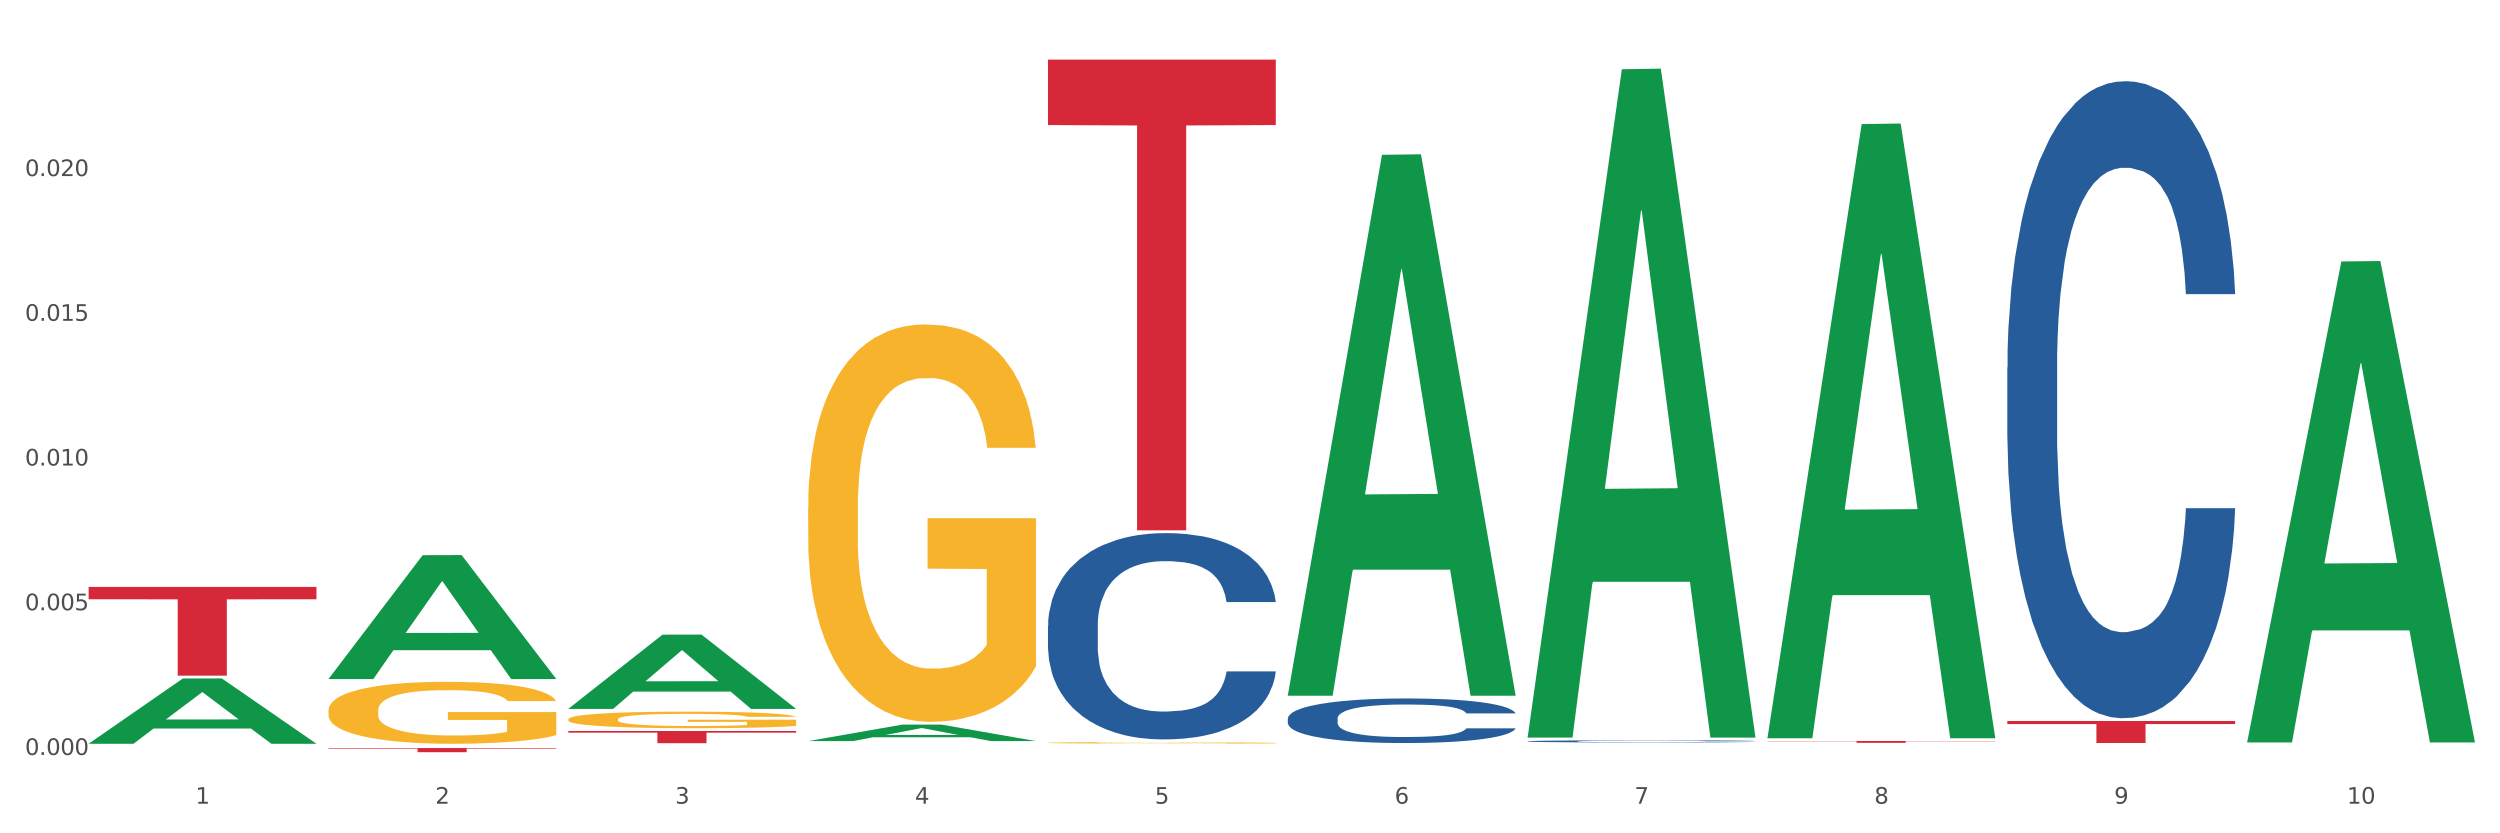<?xml version="1.0" encoding="utf-8" standalone="no"?>
<!DOCTYPE svg PUBLIC "-//W3C//DTD SVG 1.1//EN"
  "http://www.w3.org/Graphics/SVG/1.1/DTD/svg11.dtd">
<svg xmlns:xlink="http://www.w3.org/1999/xlink" width="1080pt" height="360pt" viewBox="0 0 1080 360" xmlns="http://www.w3.org/2000/svg" version="1.1">
 <rect x="0" y="0" width="1080" height="360" fill="#333333" stroke="none"/>
 <defs>
  <style type="text/css">*{stroke-linejoin: round; stroke-linecap: butt}</style>
 </defs>
 <g id="figure_1">
  <g id="patch_1">
   <path d="M 0 360 
L 1080 360 
L 1080 0 
L 0 0 
z
" style="fill: #ffffff; stroke: #ffffff; stroke-linejoin: miter"/>
  </g>
  <g id="axes_1">
   <g id="matplotlib.axis_1">
    <g id="xtick_1">
     <g id="text_1">
      <!-- 1 -->
      <g style="fill: #4d4d4d" transform="translate(84.444 347.204) scale(0.096 -0.096)">
       <defs>
        <path id="DejaVuSans-31" d="M 794 531 
L 1825 531 
L 1825 4091 
L 703 3866 
L 703 4441 
L 1819 4666 
L 2450 4666 
L 2450 531 
L 3481 531 
L 3481 0 
L 794 0 
L 794 531 
z
" transform="scale(0.016)"/>
       </defs>
       <use xlink:href="#DejaVuSans-31"/>
      </g>
     </g>
    </g>
    <g id="xtick_2">
     <g id="text_2">
      <!-- 2 -->
      <g style="fill: #4d4d4d" transform="translate(188.053 347.204) scale(0.096 -0.096)">
       <defs>
        <path id="DejaVuSans-32" d="M 1228 531 
L 3431 531 
L 3431 0 
L 469 0 
L 469 531 
Q 828 903 1448 1529 
Q 2069 2156 2228 2338 
Q 2531 2678 2651 2914 
Q 2772 3150 2772 3378 
Q 2772 3750 2511 3984 
Q 2250 4219 1831 4219 
Q 1534 4219 1204 4116 
Q 875 4013 500 3803 
L 500 4441 
Q 881 4594 1212 4672 
Q 1544 4750 1819 4750 
Q 2544 4750 2975 4387 
Q 3406 4025 3406 3419 
Q 3406 3131 3298 2873 
Q 3191 2616 2906 2266 
Q 2828 2175 2409 1742 
Q 1991 1309 1228 531 
z
" transform="scale(0.016)"/>
       </defs>
       <use xlink:href="#DejaVuSans-32"/>
      </g>
     </g>
    </g>
    <g id="xtick_3">
     <g id="text_3">
      <!-- 3 -->
      <g style="fill: #4d4d4d" transform="translate(291.663 347.204) scale(0.096 -0.096)">
       <defs>
        <path id="DejaVuSans-33" d="M 2597 2516 
Q 3050 2419 3304 2112 
Q 3559 1806 3559 1356 
Q 3559 666 3084 287 
Q 2609 -91 1734 -91 
Q 1441 -91 1130 -33 
Q 819 25 488 141 
L 488 750 
Q 750 597 1062 519 
Q 1375 441 1716 441 
Q 2309 441 2620 675 
Q 2931 909 2931 1356 
Q 2931 1769 2642 2001 
Q 2353 2234 1838 2234 
L 1294 2234 
L 1294 2753 
L 1863 2753 
Q 2328 2753 2575 2939 
Q 2822 3125 2822 3475 
Q 2822 3834 2567 4026 
Q 2313 4219 1838 4219 
Q 1578 4219 1281 4162 
Q 984 4106 628 3988 
L 628 4550 
Q 988 4650 1302 4700 
Q 1616 4750 1894 4750 
Q 2613 4750 3031 4423 
Q 3450 4097 3450 3541 
Q 3450 3153 3228 2886 
Q 3006 2619 2597 2516 
z
" transform="scale(0.016)"/>
       </defs>
       <use xlink:href="#DejaVuSans-33"/>
      </g>
     </g>
    </g>
    <g id="xtick_4">
     <g id="text_4">
      <!-- 4 -->
      <g style="fill: #4d4d4d" transform="translate(395.273 347.204) scale(0.096 -0.096)">
       <defs>
        <path id="DejaVuSans-34" d="M 2419 4116 
L 825 1625 
L 2419 1625 
L 2419 4116 
z
M 2253 4666 
L 3047 4666 
L 3047 1625 
L 3713 1625 
L 3713 1100 
L 3047 1100 
L 3047 0 
L 2419 0 
L 2419 1100 
L 313 1100 
L 313 1709 
L 2253 4666 
z
" transform="scale(0.016)"/>
       </defs>
       <use xlink:href="#DejaVuSans-34"/>
      </g>
     </g>
    </g>
    <g id="xtick_5">
     <g id="text_5">
      <!-- 5 -->
      <g style="fill: #4d4d4d" transform="translate(498.883 347.204) scale(0.096 -0.096)">
       <defs>
        <path id="DejaVuSans-35" d="M 691 4666 
L 3169 4666 
L 3169 4134 
L 1269 4134 
L 1269 2991 
Q 1406 3038 1543 3061 
Q 1681 3084 1819 3084 
Q 2600 3084 3056 2656 
Q 3513 2228 3513 1497 
Q 3513 744 3044 326 
Q 2575 -91 1722 -91 
Q 1428 -91 1123 -41 
Q 819 9 494 109 
L 494 744 
Q 775 591 1075 516 
Q 1375 441 1709 441 
Q 2250 441 2565 725 
Q 2881 1009 2881 1497 
Q 2881 1984 2565 2268 
Q 2250 2553 1709 2553 
Q 1456 2553 1204 2497 
Q 953 2441 691 2322 
L 691 4666 
z
" transform="scale(0.016)"/>
       </defs>
       <use xlink:href="#DejaVuSans-35"/>
      </g>
     </g>
    </g>
    <g id="xtick_6">
     <g id="text_6">
      <!-- 6 -->
      <g style="fill: #4d4d4d" transform="translate(602.492 347.204) scale(0.096 -0.096)">
       <defs>
        <path id="DejaVuSans-36" d="M 2113 2584 
Q 1688 2584 1439 2293 
Q 1191 2003 1191 1497 
Q 1191 994 1439 701 
Q 1688 409 2113 409 
Q 2538 409 2786 701 
Q 3034 994 3034 1497 
Q 3034 2003 2786 2293 
Q 2538 2584 2113 2584 
z
M 3366 4563 
L 3366 3988 
Q 3128 4100 2886 4159 
Q 2644 4219 2406 4219 
Q 1781 4219 1451 3797 
Q 1122 3375 1075 2522 
Q 1259 2794 1537 2939 
Q 1816 3084 2150 3084 
Q 2853 3084 3261 2657 
Q 3669 2231 3669 1497 
Q 3669 778 3244 343 
Q 2819 -91 2113 -91 
Q 1303 -91 875 529 
Q 447 1150 447 2328 
Q 447 3434 972 4092 
Q 1497 4750 2381 4750 
Q 2619 4750 2861 4703 
Q 3103 4656 3366 4563 
z
" transform="scale(0.016)"/>
       </defs>
       <use xlink:href="#DejaVuSans-36"/>
      </g>
     </g>
    </g>
    <g id="xtick_7">
     <g id="text_7">
      <!-- 7 -->
      <g style="fill: #4d4d4d" transform="translate(706.102 347.204) scale(0.096 -0.096)">
       <defs>
        <path id="DejaVuSans-37" d="M 525 4666 
L 3525 4666 
L 3525 4397 
L 1831 0 
L 1172 0 
L 2766 4134 
L 525 4134 
L 525 4666 
z
" transform="scale(0.016)"/>
       </defs>
       <use xlink:href="#DejaVuSans-37"/>
      </g>
     </g>
    </g>
    <g id="xtick_8">
     <g id="text_8">
      <!-- 8 -->
      <g style="fill: #4d4d4d" transform="translate(809.712 347.204) scale(0.096 -0.096)">
       <defs>
        <path id="DejaVuSans-38" d="M 2034 2216 
Q 1584 2216 1326 1975 
Q 1069 1734 1069 1313 
Q 1069 891 1326 650 
Q 1584 409 2034 409 
Q 2484 409 2743 651 
Q 3003 894 3003 1313 
Q 3003 1734 2745 1975 
Q 2488 2216 2034 2216 
z
M 1403 2484 
Q 997 2584 770 2862 
Q 544 3141 544 3541 
Q 544 4100 942 4425 
Q 1341 4750 2034 4750 
Q 2731 4750 3128 4425 
Q 3525 4100 3525 3541 
Q 3525 3141 3298 2862 
Q 3072 2584 2669 2484 
Q 3125 2378 3379 2068 
Q 3634 1759 3634 1313 
Q 3634 634 3220 271 
Q 2806 -91 2034 -91 
Q 1263 -91 848 271 
Q 434 634 434 1313 
Q 434 1759 690 2068 
Q 947 2378 1403 2484 
z
M 1172 3481 
Q 1172 3119 1398 2916 
Q 1625 2713 2034 2713 
Q 2441 2713 2670 2916 
Q 2900 3119 2900 3481 
Q 2900 3844 2670 4047 
Q 2441 4250 2034 4250 
Q 1625 4250 1398 4047 
Q 1172 3844 1172 3481 
z
" transform="scale(0.016)"/>
       </defs>
       <use xlink:href="#DejaVuSans-38"/>
      </g>
     </g>
    </g>
    <g id="xtick_9">
     <g id="text_9">
      <!-- 9 -->
      <g style="fill: #4d4d4d" transform="translate(913.322 347.204) scale(0.096 -0.096)">
       <defs>
        <path id="DejaVuSans-39" d="M 703 97 
L 703 672 
Q 941 559 1184 500 
Q 1428 441 1663 441 
Q 2288 441 2617 861 
Q 2947 1281 2994 2138 
Q 2813 1869 2534 1725 
Q 2256 1581 1919 1581 
Q 1219 1581 811 2004 
Q 403 2428 403 3163 
Q 403 3881 828 4315 
Q 1253 4750 1959 4750 
Q 2769 4750 3195 4129 
Q 3622 3509 3622 2328 
Q 3622 1225 3098 567 
Q 2575 -91 1691 -91 
Q 1453 -91 1209 -44 
Q 966 3 703 97 
z
M 1959 2075 
Q 2384 2075 2632 2365 
Q 2881 2656 2881 3163 
Q 2881 3666 2632 3958 
Q 2384 4250 1959 4250 
Q 1534 4250 1286 3958 
Q 1038 3666 1038 3163 
Q 1038 2656 1286 2365 
Q 1534 2075 1959 2075 
z
" transform="scale(0.016)"/>
       </defs>
       <use xlink:href="#DejaVuSans-39"/>
      </g>
     </g>
    </g>
    <g id="xtick_10">
     <g id="text_10">
      <!-- 10 -->
      <g style="fill: #4d4d4d" transform="translate(1013.877 347.204) scale(0.096 -0.096)">
       <defs>
        <path id="DejaVuSans-30" d="M 2034 4250 
Q 1547 4250 1301 3770 
Q 1056 3291 1056 2328 
Q 1056 1369 1301 889 
Q 1547 409 2034 409 
Q 2525 409 2770 889 
Q 3016 1369 3016 2328 
Q 3016 3291 2770 3770 
Q 2525 4250 2034 4250 
z
M 2034 4750 
Q 2819 4750 3233 4129 
Q 3647 3509 3647 2328 
Q 3647 1150 3233 529 
Q 2819 -91 2034 -91 
Q 1250 -91 836 529 
Q 422 1150 422 2328 
Q 422 3509 836 4129 
Q 1250 4750 2034 4750 
z
" transform="scale(0.016)"/>
       </defs>
       <use xlink:href="#DejaVuSans-31"/>
       <use xlink:href="#DejaVuSans-30" transform="translate(63.623 0)"/>
      </g>
     </g>
    </g>
    <g id="xtick_11"/>
    <g id="xtick_12"/>
    <g id="xtick_13"/>
    <g id="xtick_14"/>
    <g id="xtick_15"/>
    <g id="xtick_16"/>
    <g id="xtick_17"/>
    <g id="xtick_18"/>
    <g id="xtick_19"/>
   </g>
   <g id="matplotlib.axis_2">
    <g id="ytick_1">
     <g id="text_11">
      <!-- 0.000 -->
      <g style="fill: #4d4d4d" transform="translate(10.8 326.146) scale(0.096 -0.096)">
       <defs>
        <path id="DejaVuSans-2e" d="M 684 794 
L 1344 794 
L 1344 0 
L 684 0 
L 684 794 
z
" transform="scale(0.016)"/>
       </defs>
       <use xlink:href="#DejaVuSans-30"/>
       <use xlink:href="#DejaVuSans-2e" transform="translate(63.623 0)"/>
       <use xlink:href="#DejaVuSans-30" transform="translate(95.41 0)"/>
       <use xlink:href="#DejaVuSans-30" transform="translate(159.033 0)"/>
       <use xlink:href="#DejaVuSans-30" transform="translate(222.656 0)"/>
      </g>
     </g>
    </g>
    <g id="ytick_2">
     <g id="text_12">
      <!-- 0.005 -->
      <g style="fill: #4d4d4d" transform="translate(10.8 263.627) scale(0.096 -0.096)">
       <use xlink:href="#DejaVuSans-30"/>
       <use xlink:href="#DejaVuSans-2e" transform="translate(63.623 0)"/>
       <use xlink:href="#DejaVuSans-30" transform="translate(95.41 0)"/>
       <use xlink:href="#DejaVuSans-30" transform="translate(159.033 0)"/>
       <use xlink:href="#DejaVuSans-35" transform="translate(222.656 0)"/>
      </g>
     </g>
    </g>
    <g id="ytick_3">
     <g id="text_13">
      <!-- 0.010 -->
      <g style="fill: #4d4d4d" transform="translate(10.8 201.107) scale(0.096 -0.096)">
       <use xlink:href="#DejaVuSans-30"/>
       <use xlink:href="#DejaVuSans-2e" transform="translate(63.623 0)"/>
       <use xlink:href="#DejaVuSans-30" transform="translate(95.41 0)"/>
       <use xlink:href="#DejaVuSans-31" transform="translate(159.033 0)"/>
       <use xlink:href="#DejaVuSans-30" transform="translate(222.656 0)"/>
      </g>
     </g>
    </g>
    <g id="ytick_4">
     <g id="text_14">
      <!-- 0.015 -->
      <g style="fill: #4d4d4d" transform="translate(10.8 138.588) scale(0.096 -0.096)">
       <use xlink:href="#DejaVuSans-30"/>
       <use xlink:href="#DejaVuSans-2e" transform="translate(63.623 0)"/>
       <use xlink:href="#DejaVuSans-30" transform="translate(95.41 0)"/>
       <use xlink:href="#DejaVuSans-31" transform="translate(159.033 0)"/>
       <use xlink:href="#DejaVuSans-35" transform="translate(222.656 0)"/>
      </g>
     </g>
    </g>
    <g id="ytick_5">
     <g id="text_15">
      <!-- 0.020 -->
      <g style="fill: #4d4d4d" transform="translate(10.8 76.068) scale(0.096 -0.096)">
       <use xlink:href="#DejaVuSans-30"/>
       <use xlink:href="#DejaVuSans-2e" transform="translate(63.623 0)"/>
       <use xlink:href="#DejaVuSans-30" transform="translate(95.41 0)"/>
       <use xlink:href="#DejaVuSans-32" transform="translate(159.033 0)"/>
       <use xlink:href="#DejaVuSans-30" transform="translate(222.656 0)"/>
      </g>
     </g>
    </g>
    <g id="ytick_6"/>
    <g id="ytick_7"/>
    <g id="ytick_8"/>
    <g id="ytick_9"/>
    <g id="ytick_10"/>
   </g>
   <g id="PolyCollection_1">
    <path d="M 38.283 321.259 
L 38.384 321.233 
L 78.974 293.105 
L 95.818 293.079 
L 136.712 321.312 
L 117.229 321.312 
L 108.401 314.738 
L 66.493 314.738 
L 66.188 314.844 
L 57.664 321.312 
L 38.283 321.312 
L 38.283 321.259 
L 71.769 310.814 
L 103.125 310.788 
L 87.599 299.097 
L 87.396 299.043 
L 87.193 299.123 
L 71.668 310.788 
L 71.769 310.814 
L 38.283 321.259 
z
" clip-path="url(#peafbf2b2bf)" style="fill: #109648"/>
    <path d="M 452.722 25.759 
L 551.151 25.759 
L 551.151 54.019 
L 512.433 54.21 
L 512.433 229.115 
L 491.207 229.115 
L 491.207 54.21 
L 452.722 54.019 
L 452.722 25.95 
L 452.722 25.759 
z
" clip-path="url(#peafbf2b2bf)" style="fill: #d62839"/>
    <path d="M 245.502 310.741 
L 245.619 310.735 
L 245.619 310.499 
L 245.851 310.297 
L 247.013 309.806 
L 248.756 309.401 
L 250.035 309.185 
L 251.313 309.008 
L 252.824 308.832 
L 254.683 308.648 
L 258.053 308.38 
L 260.145 308.243 
L 262.701 308.099 
L 267.35 307.89 
L 270.72 307.772 
L 274.206 307.674 
L 279.9 307.556 
L 283.619 307.504 
L 287.57 307.465 
L 292.335 307.438 
L 295.937 307.432 
L 303.84 307.452 
L 310.58 307.51 
L 313.834 307.556 
L 318.017 307.635 
L 320.225 307.687 
L 323.828 307.792 
L 327.546 307.929 
L 330.103 308.047 
L 333.938 308.269 
L 336.843 308.491 
L 339.516 308.766 
L 340.91 308.956 
L 341.956 309.132 
L 342.886 309.335 
L 343.816 309.656 
L 322.898 309.656 
L 322.084 309.427 
L 320.806 309.211 
L 318.947 309.002 
L 317.32 308.871 
L 314.531 308.707 
L 311.974 308.603 
L 309.301 308.524 
L 306.048 308.459 
L 303.491 308.426 
L 299.888 308.4 
L 292.8 308.406 
L 288.035 308.459 
L 284.781 308.524 
L 282.689 308.583 
L 280.83 308.648 
L 278.738 308.74 
L 276.298 308.877 
L 274.555 309.002 
L 272.812 309.159 
L 271.417 309.316 
L 270.139 309.499 
L 269.093 309.695 
L 268.28 309.898 
L 267.582 310.146 
L 267.001 310.558 
L 267.001 311.454 
L 267.234 311.657 
L 267.815 311.925 
L 268.512 312.128 
L 269.674 312.37 
L 270.72 312.533 
L 272.695 312.769 
L 274.903 312.965 
L 276.647 313.089 
L 278.39 313.194 
L 281.411 313.338 
L 284.781 313.456 
L 287.686 313.528 
L 291.638 313.593 
L 294.31 313.619 
L 296.635 313.632 
L 302.329 313.632 
L 306.396 313.613 
L 310.928 313.567 
L 314.415 313.508 
L 317.32 313.436 
L 320.574 313.318 
L 322.665 313.207 
L 322.665 311.84 
L 297.099 311.834 
L 297.099 310.925 
L 343.932 310.925 
L 343.932 313.593 
L 341.956 313.73 
L 339.748 313.855 
L 337.424 313.966 
L 333.938 314.103 
L 329.754 314.234 
L 326.036 314.326 
L 322.084 314.404 
L 317.436 314.476 
L 311.393 314.541 
L 307.674 314.567 
L 303.026 314.587 
L 297.564 314.594 
L 292.8 314.581 
L 288.151 314.548 
L 283.271 314.489 
L 278.506 314.404 
L 274.903 314.319 
L 271.301 314.214 
L 267.466 314.077 
L 264.445 313.946 
L 262.12 313.828 
L 259.564 313.678 
L 256.775 313.482 
L 254.683 313.305 
L 252.824 313.122 
L 250.848 312.887 
L 249.454 312.684 
L 248.059 312.429 
L 247.246 312.239 
L 246.316 311.945 
L 245.619 311.533 
L 245.502 310.741 
z
" clip-path="url(#peafbf2b2bf)" style="fill: #f7b32b"/>
    <path d="M 349.112 219.476 
L 349.228 219.319 
L 349.228 213.674 
L 349.461 208.813 
L 350.623 197.052 
L 352.366 187.33 
L 353.644 182.155 
L 354.923 177.921 
L 356.433 173.687 
L 358.293 169.296 
L 361.663 162.867 
L 363.755 159.574 
L 366.311 156.124 
L 370.96 151.106 
L 374.33 148.283 
L 377.816 145.931 
L 383.51 143.109 
L 387.229 141.854 
L 391.18 140.913 
L 395.945 140.286 
L 399.547 140.129 
L 407.449 140.6 
L 414.189 142.011 
L 417.443 143.109 
L 421.627 144.99 
L 423.835 146.245 
L 427.437 148.754 
L 431.156 152.047 
L 433.713 154.87 
L 437.548 160.201 
L 440.453 165.533 
L 443.126 172.119 
L 444.52 176.666 
L 445.566 180.9 
L 446.496 185.762 
L 447.425 193.445 
L 426.508 193.445 
L 425.694 187.957 
L 424.416 182.782 
L 422.557 177.764 
L 420.93 174.628 
L 418.141 170.708 
L 415.584 168.199 
L 412.911 166.317 
L 409.657 164.749 
L 407.101 163.965 
L 403.498 163.337 
L 396.409 163.494 
L 391.645 164.749 
L 388.391 166.317 
L 386.299 167.728 
L 384.44 169.296 
L 382.348 171.492 
L 379.908 174.785 
L 378.165 177.764 
L 376.421 181.528 
L 375.027 185.291 
L 373.749 189.682 
L 372.703 194.386 
L 371.889 199.247 
L 371.192 205.206 
L 370.611 215.085 
L 370.611 236.569 
L 370.843 241.43 
L 371.424 247.859 
L 372.122 252.72 
L 373.284 258.522 
L 374.33 262.443 
L 376.305 268.088 
L 378.513 272.792 
L 380.256 275.772 
L 381.999 278.281 
L 385.021 281.731 
L 388.391 284.553 
L 391.296 286.278 
L 395.247 287.846 
L 397.92 288.473 
L 400.244 288.787 
L 405.939 288.787 
L 410.006 288.317 
L 414.538 287.219 
L 418.024 285.808 
L 420.93 284.083 
L 424.183 281.26 
L 426.275 278.594 
L 426.275 245.821 
L 400.709 245.664 
L 400.709 223.867 
L 447.542 223.867 
L 447.542 287.846 
L 445.566 291.139 
L 443.358 294.119 
L 441.034 296.785 
L 437.548 300.078 
L 433.364 303.214 
L 429.645 305.409 
L 425.694 307.291 
L 421.046 309.016 
L 415.003 310.584 
L 411.284 311.211 
L 406.636 311.682 
L 401.174 311.838 
L 396.409 311.525 
L 391.761 310.741 
L 386.88 309.329 
L 382.116 307.291 
L 378.513 305.252 
L 374.911 302.743 
L 371.076 299.45 
L 368.054 296.314 
L 365.73 293.491 
L 363.174 289.885 
L 360.385 285.18 
L 358.293 280.946 
L 356.433 276.556 
L 354.458 270.911 
L 353.063 266.049 
L 351.669 259.934 
L 350.855 255.386 
L 349.926 248.33 
L 349.228 238.45 
L 349.112 219.476 
z
" clip-path="url(#peafbf2b2bf)" style="fill: #f7b32b"/>
    <path d="M 452.722 320.898 
L 452.838 320.898 
L 452.838 320.878 
L 453.071 320.861 
L 454.233 320.819 
L 455.976 320.785 
L 457.254 320.767 
L 458.532 320.752 
L 460.043 320.737 
L 461.903 320.722 
L 465.273 320.699 
L 467.364 320.687 
L 469.921 320.675 
L 474.569 320.658 
L 477.939 320.648 
L 481.426 320.639 
L 487.12 320.629 
L 490.839 320.625 
L 494.79 320.622 
L 499.554 320.62 
L 503.157 320.619 
L 511.059 320.621 
L 517.799 320.626 
L 521.053 320.629 
L 525.237 320.636 
L 527.445 320.641 
L 531.047 320.649 
L 534.766 320.661 
L 537.322 320.671 
L 541.157 320.69 
L 544.062 320.708 
L 546.735 320.732 
L 548.13 320.748 
L 549.176 320.763 
L 550.105 320.78 
L 551.035 320.807 
L 530.117 320.807 
L 529.304 320.787 
L 528.026 320.769 
L 526.166 320.751 
L 524.539 320.74 
L 521.75 320.727 
L 519.194 320.718 
L 516.521 320.711 
L 513.267 320.706 
L 510.71 320.703 
L 507.108 320.701 
L 500.019 320.701 
L 495.255 320.706 
L 492.001 320.711 
L 489.909 320.716 
L 488.05 320.722 
L 485.958 320.729 
L 483.517 320.741 
L 481.774 320.751 
L 480.031 320.765 
L 478.637 320.778 
L 477.358 320.793 
L 476.312 320.81 
L 475.499 320.827 
L 474.802 320.848 
L 474.221 320.883 
L 474.221 320.959 
L 474.453 320.976 
L 475.034 320.998 
L 475.731 321.015 
L 476.894 321.036 
L 477.939 321.05 
L 479.915 321.069 
L 482.123 321.086 
L 483.866 321.097 
L 485.609 321.105 
L 488.631 321.117 
L 492.001 321.127 
L 494.906 321.134 
L 498.857 321.139 
L 501.53 321.141 
L 503.854 321.142 
L 509.548 321.142 
L 513.616 321.141 
L 518.148 321.137 
L 521.634 321.132 
L 524.539 321.126 
L 527.793 321.116 
L 529.885 321.106 
L 529.885 320.991 
L 504.319 320.991 
L 504.319 320.914 
L 551.151 320.914 
L 551.151 321.139 
L 549.176 321.151 
L 546.968 321.161 
L 544.644 321.17 
L 541.157 321.182 
L 536.974 321.193 
L 533.255 321.201 
L 529.304 321.207 
L 524.656 321.214 
L 518.613 321.219 
L 514.894 321.221 
L 510.246 321.223 
L 504.784 321.223 
L 500.019 321.222 
L 495.371 321.22 
L 490.49 321.215 
L 485.725 321.207 
L 482.123 321.2 
L 478.52 321.191 
L 474.686 321.18 
L 471.664 321.169 
L 469.34 321.159 
L 466.783 321.146 
L 463.994 321.13 
L 461.903 321.115 
L 460.043 321.099 
L 458.068 321.079 
L 456.673 321.062 
L 455.279 321.041 
L 454.465 321.025 
L 453.535 321 
L 452.838 320.965 
L 452.722 320.898 
z
" clip-path="url(#peafbf2b2bf)" style="fill: #f7b32b"/>
    <path d="M 245.502 315.781 
L 343.932 315.781 
L 343.932 316.514 
L 305.213 316.519 
L 305.213 321.059 
L 283.988 321.059 
L 283.988 316.519 
L 245.502 316.514 
L 245.502 315.786 
L 245.502 315.781 
z
" clip-path="url(#peafbf2b2bf)" style="fill: #d62839"/>
    <path d="M 141.893 306.918 
L 142.009 306.893 
L 142.009 306.014 
L 142.241 305.256 
L 143.403 303.423 
L 145.147 301.908 
L 146.425 301.101 
L 147.703 300.442 
L 149.214 299.782 
L 151.073 299.097 
L 154.443 298.095 
L 156.535 297.582 
L 159.092 297.045 
L 163.74 296.263 
L 167.11 295.823 
L 170.596 295.456 
L 176.291 295.016 
L 180.009 294.821 
L 183.961 294.674 
L 188.725 294.576 
L 192.328 294.552 
L 200.23 294.625 
L 206.97 294.845 
L 210.224 295.016 
L 214.407 295.309 
L 216.615 295.505 
L 220.218 295.896 
L 223.937 296.409 
L 226.493 296.849 
L 230.328 297.68 
L 233.233 298.511 
L 235.906 299.537 
L 237.301 300.246 
L 238.346 300.906 
L 239.276 301.663 
L 240.206 302.861 
L 219.288 302.861 
L 218.475 302.006 
L 217.196 301.199 
L 215.337 300.417 
L 213.71 299.928 
L 210.921 299.317 
L 208.364 298.926 
L 205.692 298.633 
L 202.438 298.389 
L 199.881 298.266 
L 196.279 298.169 
L 189.19 298.193 
L 184.425 298.389 
L 181.171 298.633 
L 179.08 298.853 
L 177.22 299.097 
L 175.129 299.44 
L 172.688 299.953 
L 170.945 300.417 
L 169.202 301.004 
L 167.807 301.59 
L 166.529 302.274 
L 165.483 303.008 
L 164.67 303.765 
L 163.973 304.694 
L 163.391 306.234 
L 163.391 309.582 
L 163.624 310.339 
L 164.205 311.341 
L 164.902 312.099 
L 166.064 313.003 
L 167.11 313.614 
L 169.086 314.494 
L 171.294 315.227 
L 173.037 315.691 
L 174.78 316.082 
L 177.801 316.62 
L 181.171 317.06 
L 184.077 317.329 
L 188.028 317.573 
L 190.701 317.671 
L 193.025 317.72 
L 198.719 317.72 
L 202.786 317.646 
L 207.319 317.475 
L 210.805 317.255 
L 213.71 316.987 
L 216.964 316.547 
L 219.056 316.131 
L 219.056 311.024 
L 193.49 310.999 
L 193.49 307.602 
L 240.322 307.602 
L 240.322 317.573 
L 238.346 318.086 
L 236.138 318.551 
L 233.814 318.966 
L 230.328 319.479 
L 226.144 319.968 
L 222.426 320.31 
L 218.475 320.604 
L 213.826 320.872 
L 207.783 321.117 
L 204.065 321.214 
L 199.416 321.288 
L 193.955 321.312 
L 189.19 321.263 
L 184.542 321.141 
L 179.661 320.921 
L 174.896 320.604 
L 171.294 320.286 
L 167.691 319.895 
L 163.856 319.382 
L 160.835 318.893 
L 158.511 318.453 
L 155.954 317.891 
L 153.165 317.158 
L 151.073 316.498 
L 149.214 315.814 
L 147.238 314.934 
L 145.844 314.176 
L 144.449 313.223 
L 143.636 312.514 
L 142.706 311.415 
L 142.009 309.875 
L 141.893 306.918 
z
" clip-path="url(#peafbf2b2bf)" style="fill: #f7b32b"/>
    <path d="M 141.893 323.148 
L 240.322 323.148 
L 240.322 323.399 
L 201.603 323.4 
L 201.603 324.95 
L 180.378 324.95 
L 180.378 323.4 
L 141.893 323.399 
L 141.893 323.15 
L 141.893 323.148 
z
" clip-path="url(#peafbf2b2bf)" style="fill: #d62839"/>
    <path d="M 38.283 253.545 
L 136.712 253.545 
L 136.712 258.874 
L 97.994 258.91 
L 97.994 291.892 
L 76.768 291.892 
L 76.768 258.91 
L 38.283 258.874 
L 38.283 253.581 
L 38.283 253.545 
z
" clip-path="url(#peafbf2b2bf)" style="fill: #d62839"/>
    <path d="M 763.551 320.117 
L 861.981 320.117 
L 861.981 320.226 
L 823.262 320.227 
L 823.262 320.904 
L 802.037 320.904 
L 802.037 320.227 
L 763.551 320.226 
L 763.551 320.118 
L 763.551 320.117 
z
" clip-path="url(#peafbf2b2bf)" style="fill: #d62839"/>
    <path d="M 556.332 310.389 
L 556.448 310.372 
L 556.448 309.879 
L 556.797 309.211 
L 558.077 307.98 
L 559.706 307.048 
L 562.498 305.958 
L 564.011 305.501 
L 565.989 304.991 
L 570.061 304.165 
L 574.715 303.461 
L 577.972 303.075 
L 580.415 302.829 
L 585.884 302.389 
L 589.025 302.196 
L 592.283 302.037 
L 595.075 301.932 
L 599.729 301.809 
L 603.452 301.756 
L 607.757 301.738 
L 611.364 301.756 
L 616.134 301.826 
L 623.115 302.037 
L 625.791 302.16 
L 629.397 302.371 
L 633.121 302.653 
L 636.146 302.934 
L 639.636 303.338 
L 643.243 303.866 
L 646.733 304.534 
L 649.176 305.149 
L 651.154 305.8 
L 652.899 306.591 
L 654.179 307.453 
L 654.761 308.174 
L 633.47 308.174 
L 632.888 307.523 
L 631.724 306.82 
L 630.561 306.345 
L 629.281 305.958 
L 627.303 305.519 
L 625.558 305.237 
L 622.649 304.903 
L 619.973 304.692 
L 617.763 304.569 
L 615.087 304.464 
L 609.386 304.358 
L 605.314 304.358 
L 602.754 304.393 
L 599.613 304.481 
L 596.937 304.604 
L 593.795 304.815 
L 591.352 305.044 
L 588.909 305.343 
L 587.513 305.554 
L 585.418 305.941 
L 584.022 306.257 
L 582.161 306.802 
L 581.114 307.189 
L 579.252 308.191 
L 578.438 308.93 
L 578.089 309.44 
L 577.856 310.002 
L 577.856 312.745 
L 578.554 313.976 
L 579.136 314.504 
L 580.066 315.101 
L 581.812 315.875 
L 584.371 316.631 
L 587.047 317.176 
L 589.258 317.51 
L 591.352 317.756 
L 593.446 317.95 
L 596.006 318.126 
L 598.1 318.231 
L 601.242 318.337 
L 604.965 318.389 
L 607.873 318.389 
L 613.807 318.301 
L 616.483 318.213 
L 619.043 318.09 
L 621.835 317.897 
L 624.045 317.686 
L 625.325 317.528 
L 627.42 317.194 
L 629.048 316.842 
L 630.445 316.438 
L 631.375 316.086 
L 632.422 315.558 
L 633.237 314.961 
L 633.47 314.644 
L 654.761 314.644 
L 654.296 315.277 
L 653.481 315.893 
L 651.852 316.719 
L 650.573 317.194 
L 648.595 317.774 
L 646.5 318.266 
L 643.592 318.811 
L 640.916 319.216 
L 638.123 319.567 
L 635.098 319.884 
L 629.63 320.323 
L 627.652 320.447 
L 623.464 320.658 
L 620.206 320.781 
L 615.436 320.904 
L 610.549 320.974 
L 605.43 320.992 
L 600.893 320.956 
L 595.89 320.851 
L 592.748 320.745 
L 589.258 320.587 
L 585.186 320.341 
L 581.346 320.042 
L 577.74 319.69 
L 574.365 319.286 
L 571.224 318.829 
L 567.152 318.073 
L 564.127 317.334 
L 561.916 316.649 
L 560.404 316.068 
L 558.891 315.33 
L 558.077 314.82 
L 556.797 313.589 
L 556.332 312.446 
L 556.332 310.389 
z
" clip-path="url(#peafbf2b2bf)" style="fill: #255c99"/>
    <path d="M 452.722 270.349 
L 452.838 270.268 
L 452.838 267.989 
L 453.187 264.896 
L 454.467 259.198 
L 456.096 254.884 
L 458.888 249.837 
L 460.401 247.721 
L 462.379 245.36 
L 466.451 241.535 
L 471.105 238.279 
L 474.362 236.488 
L 476.806 235.348 
L 482.274 233.313 
L 485.415 232.418 
L 488.673 231.685 
L 491.465 231.197 
L 496.119 230.627 
L 499.842 230.383 
L 504.147 230.302 
L 507.754 230.383 
L 512.524 230.709 
L 519.505 231.685 
L 522.181 232.255 
L 525.788 233.232 
L 529.511 234.534 
L 532.536 235.837 
L 536.026 237.709 
L 539.633 240.151 
L 543.123 243.244 
L 545.567 246.093 
L 547.545 249.105 
L 549.29 252.767 
L 550.57 256.756 
L 551.151 260.093 
L 529.86 260.093 
L 529.278 257.082 
L 528.115 253.826 
L 526.951 251.628 
L 525.671 249.837 
L 523.693 247.802 
L 521.948 246.5 
L 519.04 244.953 
L 516.364 243.977 
L 514.153 243.407 
L 511.477 242.918 
L 505.776 242.43 
L 501.704 242.43 
L 499.144 242.593 
L 496.003 243 
L 493.327 243.57 
L 490.186 244.546 
L 487.742 245.604 
L 485.299 246.988 
L 483.903 247.965 
L 481.809 249.756 
L 480.412 251.221 
L 478.551 253.744 
L 477.504 255.535 
L 475.642 260.175 
L 474.828 263.593 
L 474.479 265.954 
L 474.246 268.559 
L 474.246 281.257 
L 474.944 286.954 
L 475.526 289.396 
L 476.457 292.164 
L 478.202 295.745 
L 480.762 299.245 
L 483.438 301.769 
L 485.648 303.315 
L 487.742 304.455 
L 489.837 305.35 
L 492.396 306.164 
L 494.49 306.653 
L 497.632 307.141 
L 501.355 307.385 
L 504.264 307.385 
L 510.197 306.978 
L 512.873 306.571 
L 515.433 306.001 
L 518.225 305.106 
L 520.436 304.129 
L 521.716 303.397 
L 523.81 301.85 
L 525.439 300.222 
L 526.835 298.35 
L 527.766 296.722 
L 528.813 294.28 
L 529.627 291.513 
L 529.86 290.048 
L 551.151 290.048 
L 550.686 292.978 
L 549.871 295.827 
L 548.243 299.652 
L 546.963 301.85 
L 544.985 304.536 
L 542.891 306.815 
L 539.982 309.339 
L 537.306 311.211 
L 534.514 312.839 
L 531.489 314.304 
L 526.02 316.339 
L 524.042 316.909 
L 519.854 317.885 
L 516.596 318.455 
L 511.826 319.025 
L 506.94 319.351 
L 501.82 319.432 
L 497.283 319.269 
L 492.28 318.781 
L 489.138 318.292 
L 485.648 317.56 
L 481.576 316.42 
L 477.737 315.037 
L 474.13 313.409 
L 470.756 311.536 
L 467.614 309.42 
L 463.542 305.92 
L 460.517 302.501 
L 458.307 299.327 
L 456.794 296.641 
L 455.282 293.222 
L 454.467 290.861 
L 453.187 285.164 
L 452.722 279.873 
L 452.722 270.349 
z
" clip-path="url(#peafbf2b2bf)" style="fill: #255c99"/>
    <path d="M 867.161 158.731 
L 867.277 158.48 
L 867.277 151.443 
L 867.626 141.892 
L 868.906 124.299 
L 870.535 110.979 
L 873.327 95.396 
L 874.84 88.862 
L 876.818 81.573 
L 880.89 69.76 
L 885.544 59.707 
L 888.801 54.178 
L 891.245 50.659 
L 896.713 44.376 
L 899.854 41.611 
L 903.112 39.349 
L 905.904 37.841 
L 910.558 36.082 
L 914.281 35.328 
L 918.586 35.077 
L 922.193 35.328 
L 926.963 36.334 
L 933.944 39.349 
L 936.62 41.109 
L 940.227 44.125 
L 943.95 48.146 
L 946.975 52.167 
L 950.465 57.948 
L 954.072 65.488 
L 957.562 75.038 
L 960.006 83.835 
L 961.984 93.134 
L 963.729 104.444 
L 965.009 116.759 
L 965.59 127.064 
L 944.299 127.064 
L 943.717 117.765 
L 942.554 107.711 
L 941.39 100.925 
L 940.11 95.396 
L 938.132 89.113 
L 936.387 85.092 
L 933.479 80.316 
L 930.803 77.3 
L 928.592 75.541 
L 925.916 74.033 
L 920.215 72.525 
L 916.143 72.525 
L 913.583 73.028 
L 910.442 74.284 
L 907.766 76.044 
L 904.625 79.06 
L 902.181 82.327 
L 899.738 86.6 
L 898.342 89.616 
L 896.248 95.145 
L 894.851 99.669 
L 892.99 107.46 
L 891.943 112.989 
L 890.081 127.315 
L 889.267 137.871 
L 888.918 145.16 
L 888.685 153.202 
L 888.685 192.41 
L 889.383 210.003 
L 889.965 217.543 
L 890.896 226.088 
L 892.641 237.146 
L 895.201 247.954 
L 897.877 255.745 
L 900.087 260.52 
L 902.181 264.039 
L 904.276 266.803 
L 906.835 269.317 
L 908.929 270.825 
L 912.071 272.333 
L 915.794 273.087 
L 918.703 273.087 
L 924.636 271.83 
L 927.312 270.573 
L 929.872 268.814 
L 932.664 266.049 
L 934.875 263.033 
L 936.155 260.771 
L 938.249 255.996 
L 939.878 250.97 
L 941.274 245.189 
L 942.205 240.162 
L 943.252 232.622 
L 944.066 224.077 
L 944.299 219.553 
L 965.59 219.553 
L 965.125 228.601 
L 964.31 237.398 
L 962.682 249.21 
L 961.402 255.996 
L 959.424 264.29 
L 957.33 271.327 
L 954.421 279.119 
L 951.745 284.899 
L 948.953 289.926 
L 945.928 294.45 
L 940.459 300.733 
L 938.481 302.492 
L 934.293 305.508 
L 931.035 307.268 
L 926.265 309.027 
L 921.379 310.032 
L 916.259 310.284 
L 911.722 309.781 
L 906.719 308.273 
L 903.577 306.765 
L 900.087 304.503 
L 896.015 300.984 
L 892.176 296.712 
L 888.569 291.685 
L 885.195 285.905 
L 882.053 279.37 
L 877.981 268.563 
L 874.956 258.007 
L 872.746 248.205 
L 871.233 239.911 
L 869.721 229.355 
L 868.906 222.067 
L 867.626 204.473 
L 867.161 188.137 
L 867.161 158.731 
z
" clip-path="url(#peafbf2b2bf)" style="fill: #255c99"/>
    <path d="M 970.771 320.368 
L 970.872 320.173 
L 1011.462 112.951 
L 1028.306 112.756 
L 1069.2 320.759 
L 1049.717 320.759 
L 1040.889 272.322 
L 998.98 272.322 
L 998.676 273.104 
L 990.152 320.759 
L 970.771 320.759 
L 970.771 320.368 
L 1004.257 243.417 
L 1035.612 243.222 
L 1020.087 157.091 
L 1019.884 156.7 
L 1019.681 157.286 
L 1004.156 243.222 
L 1004.257 243.417 
L 970.771 320.368 
z
" clip-path="url(#peafbf2b2bf)" style="fill: #109648"/>
    <path d="M 763.551 318.431 
L 763.653 318.182 
L 804.242 53.608 
L 821.087 53.359 
L 861.981 318.93 
L 842.498 318.93 
L 833.669 257.088 
L 791.761 257.088 
L 791.456 258.085 
L 782.933 318.93 
L 763.551 318.93 
L 763.551 318.431 
L 797.037 220.182 
L 828.393 219.933 
L 812.867 109.964 
L 812.664 109.465 
L 812.461 110.213 
L 796.936 219.933 
L 797.037 220.182 
L 763.551 318.431 
z
" clip-path="url(#peafbf2b2bf)" style="fill: #109648"/>
    <path d="M 659.941 318.088 
L 660.043 317.816 
L 700.632 29.918 
L 717.477 29.647 
L 758.371 318.63 
L 738.888 318.63 
L 730.06 251.337 
L 688.151 251.337 
L 687.847 252.422 
L 679.323 318.63 
L 659.941 318.63 
L 659.941 318.088 
L 693.428 211.177 
L 724.783 210.906 
L 709.258 91.242 
L 709.055 90.7 
L 708.852 91.514 
L 693.326 210.906 
L 693.428 211.177 
L 659.941 318.088 
z
" clip-path="url(#peafbf2b2bf)" style="fill: #109648"/>
    <path d="M 556.332 300.112 
L 556.433 299.893 
L 597.023 66.874 
L 613.867 66.655 
L 654.761 300.551 
L 635.278 300.551 
L 626.45 246.085 
L 584.541 246.085 
L 584.237 246.964 
L 575.713 300.551 
L 556.332 300.551 
L 556.332 300.112 
L 589.818 213.581 
L 621.173 213.362 
L 605.648 116.509 
L 605.445 116.069 
L 605.242 116.728 
L 589.717 213.362 
L 589.818 213.581 
L 556.332 300.112 
z
" clip-path="url(#peafbf2b2bf)" style="fill: #109648"/>
    <path d="M 349.112 320.141 
L 349.214 320.135 
L 389.803 313.032 
L 406.648 313.025 
L 447.542 320.155 
L 428.059 320.155 
L 419.23 318.495 
L 377.322 318.495 
L 377.017 318.521 
L 368.494 320.155 
L 349.112 320.155 
L 349.112 320.141 
L 382.598 317.504 
L 413.954 317.497 
L 398.428 314.545 
L 398.225 314.532 
L 398.022 314.552 
L 382.497 317.497 
L 382.598 317.504 
L 349.112 320.141 
z
" clip-path="url(#peafbf2b2bf)" style="fill: #109648"/>
    <path d="M 245.502 306.185 
L 245.604 306.155 
L 286.193 274.166 
L 303.038 274.136 
L 343.932 306.245 
L 324.449 306.245 
L 315.621 298.768 
L 273.712 298.768 
L 273.408 298.888 
L 264.884 306.245 
L 245.502 306.245 
L 245.502 306.185 
L 278.989 294.306 
L 310.344 294.276 
L 294.819 280.98 
L 294.616 280.919 
L 294.413 281.01 
L 278.887 294.276 
L 278.989 294.306 
L 245.502 306.185 
z
" clip-path="url(#peafbf2b2bf)" style="fill: #109648"/>
    <path d="M 141.893 293.264 
L 141.994 293.214 
L 182.584 239.84 
L 199.428 239.79 
L 240.322 293.365 
L 220.839 293.365 
L 212.011 280.889 
L 170.102 280.889 
L 169.798 281.09 
L 161.274 293.365 
L 141.893 293.365 
L 141.893 293.264 
L 175.379 273.444 
L 206.734 273.394 
L 191.209 251.209 
L 191.006 251.108 
L 190.803 251.259 
L 175.278 273.394 
L 175.379 273.444 
L 141.893 293.264 
z
" clip-path="url(#peafbf2b2bf)" style="fill: #109648"/>
    <path d="M 659.941 320.234 
L 660.058 320.233 
L 660.058 320.21 
L 660.407 320.178 
L 661.687 320.118 
L 663.316 320.073 
L 666.108 320.021 
L 667.62 319.999 
L 669.598 319.974 
L 673.67 319.934 
L 678.324 319.9 
L 681.582 319.882 
L 684.025 319.87 
L 689.494 319.849 
L 692.635 319.839 
L 695.893 319.832 
L 698.685 319.827 
L 703.339 319.821 
L 707.062 319.818 
L 711.367 319.817 
L 714.973 319.818 
L 719.744 319.822 
L 726.724 319.832 
L 729.4 319.838 
L 733.007 319.848 
L 736.73 319.861 
L 739.755 319.875 
L 743.246 319.894 
L 746.852 319.92 
L 750.343 319.952 
L 752.786 319.982 
L 754.764 320.013 
L 756.509 320.051 
L 757.789 320.093 
L 758.371 320.128 
L 737.079 320.128 
L 736.498 320.096 
L 735.334 320.062 
L 734.171 320.039 
L 732.891 320.021 
L 730.913 320 
L 729.168 319.986 
L 726.259 319.97 
L 723.583 319.96 
L 721.373 319.954 
L 718.697 319.949 
L 712.996 319.944 
L 708.923 319.944 
L 706.364 319.945 
L 703.222 319.95 
L 700.546 319.955 
L 697.405 319.966 
L 694.962 319.977 
L 692.519 319.991 
L 691.122 320.001 
L 689.028 320.02 
L 687.632 320.035 
L 685.77 320.061 
L 684.723 320.08 
L 682.862 320.128 
L 682.047 320.164 
L 681.698 320.189 
L 681.466 320.216 
L 681.466 320.348 
L 682.164 320.407 
L 682.745 320.433 
L 683.676 320.461 
L 685.421 320.499 
L 687.981 320.535 
L 690.657 320.562 
L 692.868 320.578 
L 694.962 320.589 
L 697.056 320.599 
L 699.616 320.607 
L 701.71 320.612 
L 704.851 320.617 
L 708.574 320.62 
L 711.483 320.62 
L 717.417 320.616 
L 720.093 320.612 
L 722.652 320.606 
L 725.445 320.596 
L 727.655 320.586 
L 728.935 320.578 
L 731.029 320.562 
L 732.658 320.545 
L 734.054 320.526 
L 734.985 320.509 
L 736.032 320.484 
L 736.847 320.455 
L 737.079 320.439 
L 758.371 320.439 
L 757.905 320.47 
L 757.091 320.5 
L 755.462 320.539 
L 754.182 320.562 
L 752.204 320.59 
L 750.11 320.614 
L 747.201 320.64 
L 744.526 320.66 
L 741.733 320.677 
L 738.708 320.692 
L 733.24 320.713 
L 731.262 320.719 
L 727.074 320.729 
L 723.816 320.735 
L 719.046 320.741 
L 714.159 320.745 
L 709.04 320.745 
L 704.502 320.744 
L 699.499 320.739 
L 696.358 320.734 
L 692.868 320.726 
L 688.795 320.714 
L 684.956 320.7 
L 681.349 320.683 
L 677.975 320.663 
L 674.834 320.641 
L 670.762 320.605 
L 667.737 320.569 
L 665.526 320.536 
L 664.014 320.508 
L 662.501 320.473 
L 661.687 320.448 
L 660.407 320.389 
L 659.941 320.334 
L 659.941 320.234 
z
" clip-path="url(#peafbf2b2bf)" style="fill: #255c99"/>
    <path d="M 867.161 311.471 
L 965.59 311.471 
L 965.59 312.792 
L 926.872 312.8 
L 926.872 320.977 
L 905.646 320.977 
L 905.646 312.8 
L 867.161 312.792 
L 867.161 311.479 
L 867.161 311.471 
z
" clip-path="url(#peafbf2b2bf)" style="fill: #d62839"/>
   </g>
  </g>
 </g>
 <defs>
  <clipPath id="peafbf2b2bf">
   <rect x="38.283" y="10.8" width="1030.917" height="329.109"/>
  </clipPath>
 </defs>
</svg>
